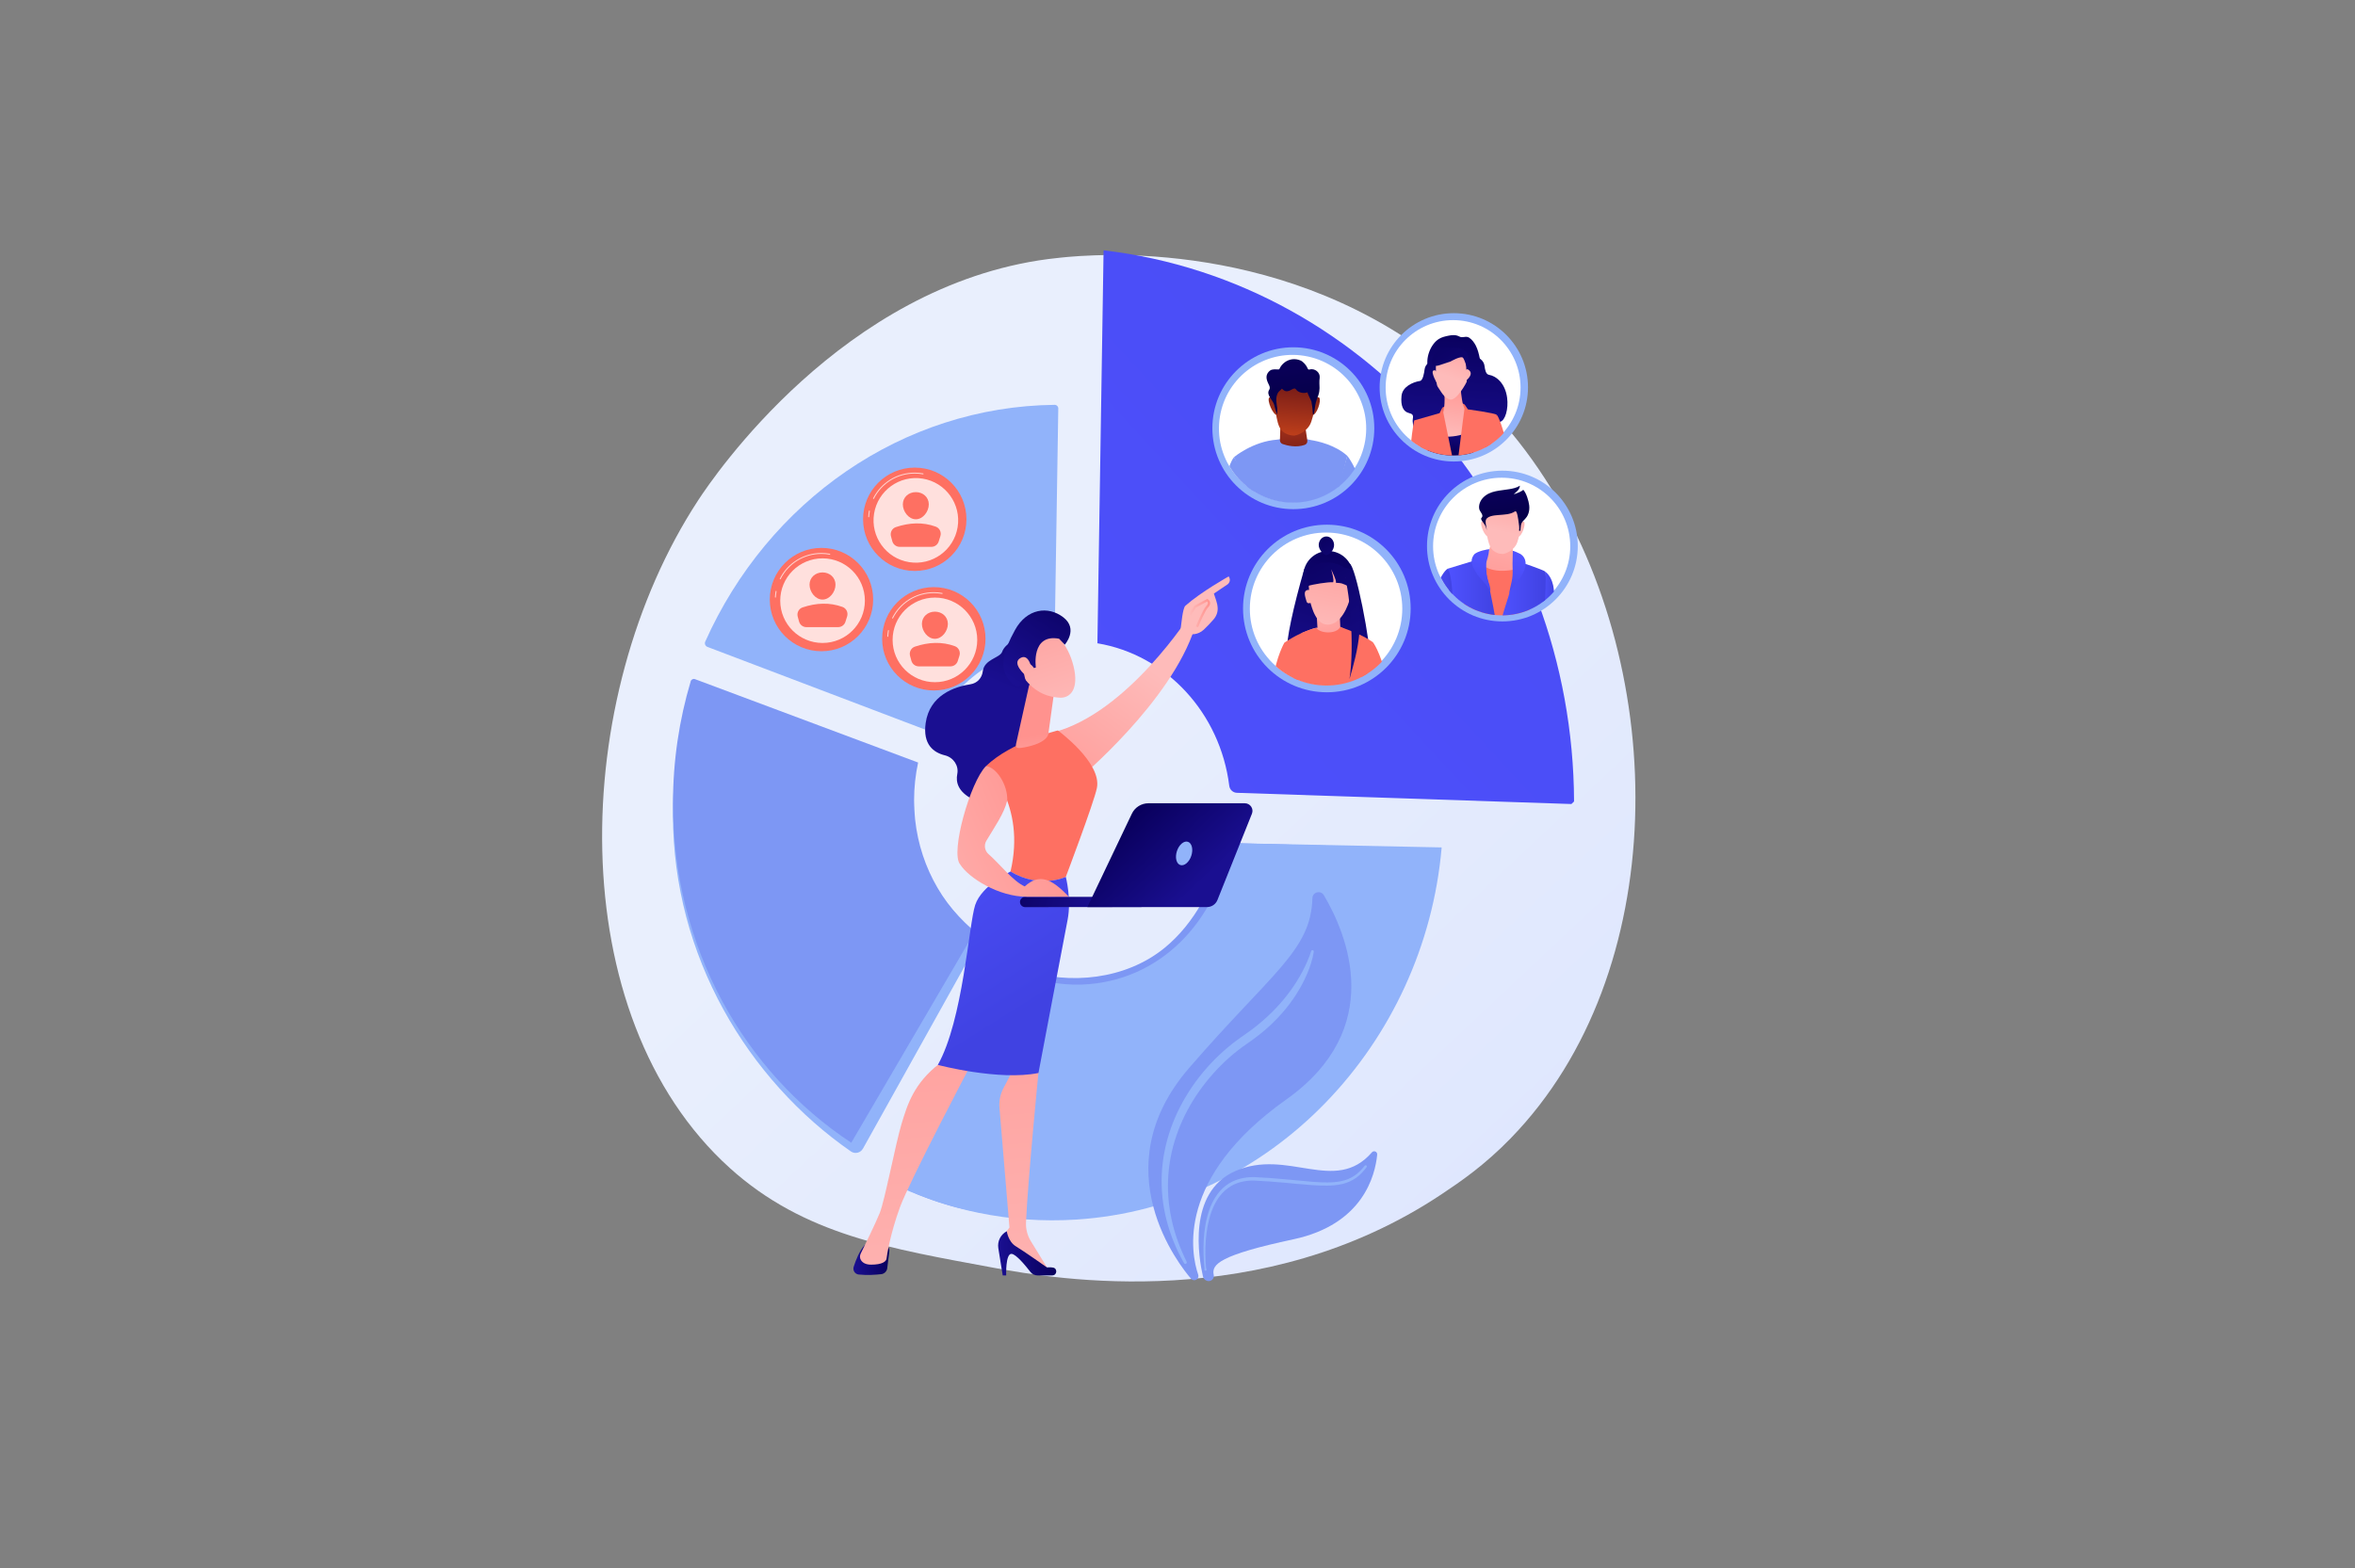 <?xml version="1.0" encoding="UTF-8"?>
<svg id="Illustration" xmlns="http://www.w3.org/2000/svg" xmlns:xlink="http://www.w3.org/1999/xlink" viewBox="0 0 626 417">
  <rect x="0" y="0" width="626" height="417" fill="#808080" stroke="none"/>
  <defs>
    <style>
      .cls-1 {
        fill: url(#linear-gradient-38);
      }

      .cls-1, .cls-2, .cls-3, .cls-4, .cls-5, .cls-6, .cls-7, .cls-8, .cls-9, .cls-10, .cls-11, .cls-12, .cls-13, .cls-14, .cls-15, .cls-16, .cls-17, .cls-18, .cls-19, .cls-20, .cls-21, .cls-22, .cls-23, .cls-24, .cls-25, .cls-26, .cls-27, .cls-28, .cls-29, .cls-30, .cls-31, .cls-32, .cls-33, .cls-34, .cls-35, .cls-36, .cls-37, .cls-38, .cls-39, .cls-40, .cls-41, .cls-42, .cls-43, .cls-44, .cls-45, .cls-46, .cls-47, .cls-48, .cls-49, .cls-50, .cls-51, .cls-52, .cls-53, .cls-54, .cls-55, .cls-56, .cls-57, .cls-58, .cls-59, .cls-60, .cls-61, .cls-62, .cls-63, .cls-64, .cls-65, .cls-66, .cls-67, .cls-68, .cls-69, .cls-70, .cls-71, .cls-72, .cls-73, .cls-74, .cls-75, .cls-76, .cls-77, .cls-78, .cls-79, .cls-80 {
        stroke-width: 0px;
      }

      .cls-2 {
        fill: url(#linear-gradient-12);
      }

      .cls-3 {
        fill: url(#linear-gradient-17);
      }

      .cls-4 {
        fill: url(#linear-gradient-19);
      }

      .cls-5 {
        fill: url(#linear-gradient-33);
      }

      .cls-6 {
        fill: url(#linear-gradient);
      }

      .cls-7 {
        fill: url(#linear-gradient-62);
      }

      .cls-8 {
        fill: url(#linear-gradient-67);
      }

      .cls-9 {
        fill: url(#linear-gradient-57);
      }

      .cls-10 {
        fill: url(#linear-gradient-21);
      }

      .cls-11 {
        fill: url(#linear-gradient-6);
      }

      .cls-12 {
        fill: #7d97f4;
      }

      .cls-81 {
        clip-path: url(#clippath-2);
      }

      .cls-13 {
        fill: url(#linear-gradient-42);
      }

      .cls-14 {
        fill: url(#linear-gradient-15);
      }

      .cls-15 {
        fill: url(#linear-gradient-11);
      }

      .cls-16 {
        fill: url(#linear-gradient-73);
      }

      .cls-17 {
        fill: url(#linear-gradient-5);
      }

      .cls-18 {
        fill: none;
      }

      .cls-19 {
        fill: url(#linear-gradient-31);
      }

      .cls-20 {
        fill: url(#linear-gradient-71);
      }

      .cls-21 {
        fill: url(#linear-gradient-58);
      }

      .cls-22 {
        fill: url(#linear-gradient-63);
      }

      .cls-23 {
        fill: url(#linear-gradient-34);
      }

      .cls-82 {
        clip-path: url(#clippath-1);
      }

      .cls-24 {
        fill: url(#linear-gradient-41);
      }

      .cls-25 {
        fill: url(#linear-gradient-40);
      }

      .cls-26 {
        fill: url(#linear-gradient-66);
      }

      .cls-27 {
        fill: url(#linear-gradient-13);
      }

      .cls-28 {
        fill: url(#linear-gradient-23);
      }

      .cls-29 {
        fill: url(#linear-gradient-25);
      }

      .cls-30 {
        fill: url(#linear-gradient-43);
      }

      .cls-31 {
        fill: url(#linear-gradient-16);
      }

      .cls-32 {
        fill: url(#linear-gradient-22);
      }

      .cls-33 {
        fill: url(#linear-gradient-54);
      }

      .cls-34 {
        fill: url(#linear-gradient-55);
      }

      .cls-35, .cls-52, .cls-68 {
        fill: #fff;
      }

      .cls-36 {
        fill: url(#linear-gradient-35);
      }

      .cls-37 {
        fill: url(#linear-gradient-50);
      }

      .cls-38 {
        fill: url(#linear-gradient-32);
      }

      .cls-39 {
        fill: url(#linear-gradient-60);
      }

      .cls-40 {
        fill: url(#linear-gradient-59);
      }

      .cls-41 {
        fill: url(#linear-gradient-20);
      }

      .cls-42 {
        fill: url(#linear-gradient-14);
      }

      .cls-43 {
        fill: url(#linear-gradient-2);
      }

      .cls-44 {
        fill: url(#linear-gradient-52);
      }

      .cls-45 {
        fill: url(#linear-gradient-45);
      }

      .cls-46 {
        fill: url(#linear-gradient-7);
      }

      .cls-47 {
        fill: url(#linear-gradient-39);
      }

      .cls-48 {
        fill: url(#linear-gradient-3);
      }

      .cls-49 {
        fill: url(#linear-gradient-69);
      }

      .cls-83 {
        clip-path: url(#clippath);
      }

      .cls-50 {
        fill: url(#linear-gradient-9);
      }

      .cls-51 {
        fill: url(#linear-gradient-27);
      }

      .cls-52 {
        opacity: .7;
      }

      .cls-53 {
        fill: url(#linear-gradient-53);
      }

      .cls-84 {
        clip-path: url(#clippath-3);
      }

      .cls-54 {
        fill: url(#linear-gradient-65);
      }

      .cls-55 {
        fill: url(#linear-gradient-36);
      }

      .cls-56 {
        fill: url(#linear-gradient-48);
      }

      .cls-57 {
        fill: url(#linear-gradient-49);
      }

      .cls-58 {
        fill: url(#linear-gradient-8);
      }

      .cls-59 {
        fill: url(#linear-gradient-47);
      }

      .cls-60 {
        fill: url(#linear-gradient-24);
      }

      .cls-61 {
        fill: url(#linear-gradient-26);
      }

      .cls-62 {
        fill: url(#linear-gradient-61);
      }

      .cls-63 {
        fill: url(#linear-gradient-18);
      }

      .cls-64 {
        fill: url(#linear-gradient-51);
      }

      .cls-65 {
        fill: url(#linear-gradient-30);
      }

      .cls-66 {
        fill: url(#linear-gradient-44);
      }

      .cls-67 {
        fill: url(#linear-gradient-68);
      }

      .cls-68 {
        opacity: .78;
      }

      .cls-69 {
        fill: url(#linear-gradient-72);
      }

      .cls-70 {
        fill: url(#linear-gradient-29);
      }

      .cls-71 {
        fill: url(#linear-gradient-46);
      }

      .cls-72 {
        fill: url(#linear-gradient-64);
      }

      .cls-73 {
        fill: #91b3fa;
      }

      .cls-74 {
        fill: url(#linear-gradient-28);
      }

      .cls-75 {
        fill: url(#linear-gradient-56);
      }

      .cls-76 {
        fill: url(#linear-gradient-10);
      }

      .cls-77 {
        fill: url(#linear-gradient-70);
      }

      .cls-78 {
        fill: url(#linear-gradient-74);
      }

      .cls-79 {
        fill: url(#linear-gradient-4);
      }

      .cls-80 {
        fill: url(#linear-gradient-37);
      }
    </style>
    <linearGradient id="linear-gradient" x1="459.86" y1="385.25" x2="266.18" y2="179.08" gradientUnits="userSpaceOnUse">
      <stop offset="0" stop-color="#dae3fe"/>
      <stop offset="1" stop-color="#e9effd"/>
    </linearGradient>
    <linearGradient id="linear-gradient-2" x1="211.18" y1="273.55" x2="797.06" y2="-267.86" gradientUnits="userSpaceOnUse">
      <stop offset="0" stop-color="#4f52ff"/>
      <stop offset="1" stop-color="#4042e2"/>
    </linearGradient>
    <clipPath id="clippath">
      <circle class="cls-18" cx="343.69" cy="114.08" r="19.57"/>
    </clipPath>
    <linearGradient id="linear-gradient-3" x1="343.24" y1="107.3" x2="344.44" y2="125.89" gradientUnits="userSpaceOnUse">
      <stop offset="0" stop-color="#c4421b"/>
      <stop offset="1" stop-color="#5c0e16"/>
    </linearGradient>
    <linearGradient id="linear-gradient-4" x1="343.33" y1="117.01" x2="344.88" y2="97.45" xlink:href="#linear-gradient-3"/>
    <linearGradient id="linear-gradient-5" x1="348.8" y1="117.44" x2="350.35" y2="97.88" xlink:href="#linear-gradient-3"/>
    <linearGradient id="linear-gradient-6" x1="337.73" y1="116.57" x2="339.28" y2="97" xlink:href="#linear-gradient-3"/>
    <linearGradient id="linear-gradient-7" x1="343.45" y1="98.22" x2="345.96" y2="117.65" gradientUnits="userSpaceOnUse">
      <stop offset="0" stop-color="#090056"/>
      <stop offset="1" stop-color="#020039"/>
    </linearGradient>
    <clipPath id="clippath-1">
      <circle class="cls-18" cx="386.36" cy="103.19" r="17.93"/>
    </clipPath>
    <linearGradient id="linear-gradient-8" x1="386.94" y1="87.71" x2="384.98" y2="119.37" gradientUnits="userSpaceOnUse">
      <stop offset="0" stop-color="#09005d"/>
      <stop offset="1" stop-color="#1a0f91"/>
    </linearGradient>
    <linearGradient id="linear-gradient-9" x1="380.08" y1="87.29" x2="378.12" y2="118.95" xlink:href="#linear-gradient-8"/>
    <linearGradient id="linear-gradient-10" x1="394.83" y1="88.2" x2="392.87" y2="119.86" xlink:href="#linear-gradient-8"/>
    <linearGradient id="linear-gradient-11" x1="381.21" y1="74.29" x2="383.2" y2="87.3" gradientUnits="userSpaceOnUse">
      <stop offset="0" stop-color="#ff928e"/>
      <stop offset="1" stop-color="#fe7062"/>
    </linearGradient>
    <linearGradient id="linear-gradient-12" x1="381.85" y1="99.15" x2="387.01" y2="82.69" gradientUnits="userSpaceOnUse">
      <stop offset="0" stop-color="#febbba"/>
      <stop offset="1" stop-color="#ff928e"/>
    </linearGradient>
    <linearGradient id="linear-gradient-13" x1="389.47" y1="101.53" x2="394.62" y2="85.07" xlink:href="#linear-gradient-12"/>
    <linearGradient id="linear-gradient-14" x1="390.43" y1="72.89" x2="392.41" y2="85.9" xlink:href="#linear-gradient-11"/>
    <linearGradient id="linear-gradient-15" x1="370.78" y1="75.88" x2="372.76" y2="88.9" xlink:href="#linear-gradient-11"/>
    <linearGradient id="linear-gradient-16" x1="386.01" y1="116.22" x2="388.39" y2="100.31" xlink:href="#linear-gradient-12"/>
    <linearGradient id="linear-gradient-17" x1="384.86" y1="119.66" x2="386.01" y2="111.99" xlink:href="#linear-gradient-8"/>
    <linearGradient id="linear-gradient-18" x1="374.69" y1="75.29" x2="376.67" y2="88.3" xlink:href="#linear-gradient-11"/>
    <linearGradient id="linear-gradient-19" x1="386.26" y1="73.52" x2="388.25" y2="86.53" xlink:href="#linear-gradient-11"/>
    <linearGradient id="linear-gradient-20" x1="385.34" y1="100.24" x2="390.5" y2="83.78" xlink:href="#linear-gradient-12"/>
    <linearGradient id="linear-gradient-21" x1="380.07" y1="86.92" x2="400.94" y2="120.18" xlink:href="#linear-gradient-8"/>
    <clipPath id="clippath-2">
      <circle class="cls-18" cx="352.61" cy="162.02" r="20.26"/>
    </clipPath>
    <linearGradient id="linear-gradient-22" x1="355.1" y1="145.3" x2="346.34" y2="178.71" xlink:href="#linear-gradient-8"/>
    <linearGradient id="linear-gradient-23" x1="353.06" y1="144.76" x2="344.3" y2="178.18" xlink:href="#linear-gradient-8"/>
    <linearGradient id="linear-gradient-24" x1="364.59" y1="147.78" x2="355.83" y2="181.2" xlink:href="#linear-gradient-8"/>
    <linearGradient id="linear-gradient-25" x1="-12309.75" y1="1672.02" x2="-12312.85" y2="1694.3" gradientTransform="translate(-12007.28 1443.71) rotate(166.31) scale(1 -1)" xlink:href="#linear-gradient-12"/>
    <linearGradient id="linear-gradient-26" x1="351.13" y1="168.1" x2="356.85" y2="136.29" xlink:href="#linear-gradient-12"/>
    <linearGradient id="linear-gradient-27" x1="-11633.9" y1="153.86" x2="-11637" y2="176.13" gradientTransform="translate(-11282.96) rotate(-180) scale(1 -1)" xlink:href="#linear-gradient-12"/>
    <linearGradient id="linear-gradient-28" x1="5.7" y1="-388.6" x2="34.38" y2="-347.86" gradientTransform="translate(304.33 527.68) rotate(5.22)" xlink:href="#linear-gradient-8"/>
    <linearGradient id="linear-gradient-29" x1="350.45" y1="141.19" x2="360.8" y2="159.19" xlink:href="#linear-gradient-8"/>
    <linearGradient id="linear-gradient-30" x1="353.17" y1="131.34" x2="353.17" y2="152.73" xlink:href="#linear-gradient-11"/>
    <linearGradient id="linear-gradient-31" x1="365.19" y1="131.34" x2="365.19" y2="152.73" xlink:href="#linear-gradient-11"/>
    <linearGradient id="linear-gradient-32" x1="342.19" y1="131.34" x2="342.19" y2="152.73" xlink:href="#linear-gradient-11"/>
    <linearGradient id="linear-gradient-33" x1="343.06" y1="143.29" x2="371.74" y2="184.03" xlink:href="#linear-gradient-8"/>
    <clipPath id="clippath-3">
      <circle class="cls-18" cx="399.27" cy="145.39" r="18.23"/>
    </clipPath>
    <linearGradient id="linear-gradient-34" x1="409.79" y1="158.76" x2="413.24" y2="158.76" xlink:href="#linear-gradient-2"/>
    <linearGradient id="linear-gradient-35" x1="456.14" y1="44.01" x2="437.29" y2="81.22" xlink:href="#linear-gradient-11"/>
    <linearGradient id="linear-gradient-36" x1="384.78" y1="156.92" x2="397.61" y2="156.92" xlink:href="#linear-gradient-2"/>
    <linearGradient id="linear-gradient-37" x1="379.6" y1="158.36" x2="386.23" y2="158.36" xlink:href="#linear-gradient-2"/>
    <linearGradient id="linear-gradient-38" x1="398.86" y1="157.45" x2="410.88" y2="157.45" xlink:href="#linear-gradient-2"/>
    <linearGradient id="linear-gradient-39" x1="402.86" y1="131.61" x2="396.33" y2="161.75" xlink:href="#linear-gradient-12"/>
    <linearGradient id="linear-gradient-40" x1="398.94" y1="141.34" x2="403.13" y2="121.33" xlink:href="#linear-gradient-12"/>
    <linearGradient id="linear-gradient-41" x1="403.79" y1="142.35" x2="407.98" y2="122.34" xlink:href="#linear-gradient-12"/>
    <linearGradient id="linear-gradient-42" x1="394.75" y1="140.46" x2="398.94" y2="120.45" xlink:href="#linear-gradient-12"/>
    <linearGradient id="linear-gradient-43" x1="399.45" y1="131.81" x2="401.4" y2="146.91" xlink:href="#linear-gradient-7"/>
    <linearGradient id="linear-gradient-44" x1="394" y1="148.04" x2="392.89" y2="165.66" xlink:href="#linear-gradient-2"/>
    <linearGradient id="linear-gradient-45" x1="403.63" y1="148.91" x2="402.56" y2="165.97" xlink:href="#linear-gradient-2"/>
    <linearGradient id="linear-gradient-46" x1="313.46" y1="-28.28" x2="294.61" y2="8.93" xlink:href="#linear-gradient-11"/>
    <linearGradient id="linear-gradient-47" x1="313.46" y1="-28.28" x2="294.61" y2="8.93" xlink:href="#linear-gradient-11"/>
    <linearGradient id="linear-gradient-48" x1="312.12" y1="-28.96" x2="293.27" y2="8.25" xlink:href="#linear-gradient-11"/>
    <linearGradient id="linear-gradient-49" x1="315.37" y1="-27.32" x2="296.51" y2="9.9" xlink:href="#linear-gradient-11"/>
    <linearGradient id="linear-gradient-50" x1="324.59" y1="-22.65" x2="305.73" y2="14.57" xlink:href="#linear-gradient-11"/>
    <linearGradient id="linear-gradient-51" x1="324.59" y1="-22.65" x2="305.73" y2="14.57" gradientTransform="translate(340.49 -124.07) rotate(80.78)" xlink:href="#linear-gradient-11"/>
    <linearGradient id="linear-gradient-52" x1="323.25" y1="-23.33" x2="304.39" y2="13.89" xlink:href="#linear-gradient-11"/>
    <linearGradient id="linear-gradient-53" x1="326.49" y1="-21.68" x2="307.64" y2="15.53" xlink:href="#linear-gradient-11"/>
    <linearGradient id="linear-gradient-54" x1="341.43" y1="-14.1" x2="322.58" y2="23.11" xlink:href="#linear-gradient-11"/>
    <linearGradient id="linear-gradient-55" x1="341.44" y1="-14.11" x2="322.58" y2="23.1" xlink:href="#linear-gradient-11"/>
    <linearGradient id="linear-gradient-56" x1="340.1" y1="-14.79" x2="321.24" y2="22.43" xlink:href="#linear-gradient-11"/>
    <linearGradient id="linear-gradient-57" x1="343.34" y1="-13.14" x2="324.49" y2="24.07" xlink:href="#linear-gradient-11"/>
    <linearGradient id="linear-gradient-58" x1="-12089.37" y1="154.11" x2="-12078.1" y2="182.36" gradientTransform="translate(-11811.79) rotate(-180) scale(1 -1)" xlink:href="#linear-gradient-8"/>
    <linearGradient id="linear-gradient-59" x1="-12081.65" y1="-1127.27" x2="-12060.85" y2="-1079.93" gradientTransform="translate(-11744.37 -1266.73) rotate(-167.84) scale(1 -1)" xlink:href="#linear-gradient-12"/>
    <linearGradient id="linear-gradient-60" x1="-12048.19" y1="335" x2="-12038.64" y2="335" gradientTransform="translate(-11811.79) rotate(-180) scale(1 -1)" xlink:href="#linear-gradient-8"/>
    <linearGradient id="linear-gradient-61" x1="-12088.55" y1="372.66" x2="-12074.81" y2="212.02" gradientTransform="translate(-11811.79) rotate(-180) scale(1 -1)" xlink:href="#linear-gradient-12"/>
    <linearGradient id="linear-gradient-62" x1="-12092.57" y1="333.25" x2="-12077.11" y2="333.25" gradientTransform="translate(-11811.79) rotate(-180) scale(1 -1)" xlink:href="#linear-gradient-8"/>
    <linearGradient id="linear-gradient-63" x1="-12060.9" y1="375.05" x2="-12047.15" y2="214.37" gradientTransform="translate(-11811.79) rotate(-180) scale(1 -1)" xlink:href="#linear-gradient-12"/>
    <linearGradient id="linear-gradient-64" x1="-11520.52" y1="-908.66" x2="-11539.37" y2="-871.44" gradientTransform="translate(-11811.79) rotate(-180) scale(1 -1)" xlink:href="#linear-gradient-11"/>
    <linearGradient id="linear-gradient-65" x1="-12050.35" y1="213.79" x2="-12084.72" y2="268.78" gradientTransform="translate(-11811.79) rotate(-180) scale(1 -1)" xlink:href="#linear-gradient-2"/>
    <linearGradient id="linear-gradient-66" x1="-12090.06" y1="214.32" x2="-12087.48" y2="195.43" gradientTransform="translate(-11811.79) rotate(-180) scale(1 -1)" xlink:href="#linear-gradient-12"/>
    <linearGradient id="linear-gradient-67" x1="-12076.51" y1="-1013.31" x2="-12053.98" y2="-1053.4" gradientTransform="translate(-11759.87 -1160.94) rotate(-168.8) scale(1 -1)" xlink:href="#linear-gradient-12"/>
    <linearGradient id="linear-gradient-68" x1="-12071.67" y1="-1048.22" x2="-12060.4" y2="-1019.97" gradientTransform="translate(-11759.87 -1160.94) rotate(-168.8) scale(1 -1)" xlink:href="#linear-gradient-8"/>
    <linearGradient id="linear-gradient-69" x1="-12071.72" y1="-1010.61" x2="-12049.19" y2="-1050.71" gradientTransform="translate(-11759.87 -1160.94) rotate(-168.8) scale(1 -1)" xlink:href="#linear-gradient-12"/>
    <linearGradient id="linear-gradient-70" x1="-12085.77" y1="-1125.47" x2="-12064.96" y2="-1078.12" gradientTransform="translate(-11744.37 -1266.73) rotate(-167.84) scale(1 -1)" xlink:href="#linear-gradient-12"/>
    <linearGradient id="linear-gradient-71" x1="316.07" y1="162.99" x2="321.67" y2="162.99" xlink:href="#linear-gradient-12"/>
    <linearGradient id="linear-gradient-72" x1="-13370.08" y1="-107.85" x2="-13394.84" y2="-101.06" gradientTransform="translate(-13092.13 -319.72) rotate(-177.17) scale(1 -1)" xlink:href="#linear-gradient-8"/>
    <linearGradient id="linear-gradient-73" x1="-13369.9" y1="217.24" x2="-13387.37" y2="235.7" gradientTransform="translate(-13069.09) rotate(-180) scale(1 -1)" xlink:href="#linear-gradient-8"/>
    <linearGradient id="linear-gradient-74" x1="230.83" y1="238.75" x2="284.83" y2="216.16" xlink:href="#linear-gradient-12"/>
  </defs>
  <path class="cls-6" d="M401.7,302.53c-7.15,7.37-13.55,11.7-18.45,14.97-47.77,31.9-102.38,22.7-119.26,19.56-27.24-5.07-50.23-8.65-69.99-26.49-44.89-40.56-42.71-125.16-8.41-177.56,4.07-6.21,38.32-56.98,93.04-64.13,1.34-.17,2.34-.27,3.21-.37,8.47-.9,60.93-5.63,103.7,30.21,6.12,5.13,15.98,14.38,25.11,28.5,33.41,51.6,33.52,131.52-8.97,175.32Z"/>
  <g>
    <path class="cls-73" d="M246.97,194.38c6.65-12.91,19.01-22.01,33.36-23.63l.98-62.15c0-.53-.42-.97-.95-.96-40.49.44-76.23,25.64-92.9,62.97-.24.54.03,1.18.58,1.39l58.93,22.39Z"/>
    <path class="cls-12" d="M326.99,224.16c-.83-.02-1.58.51-1.82,1.3-.7,2.22-1.97,6.49-2.17,7.03-1.01,2.62-2.2,5.18-3.59,7.63-2.58,4.53-5.87,8.69-9.93,11.98-10.3,8.34-25.11,9.89-37.46,5.76-.35-.12-.7-.24-1.05-.37-.64-.24-1.37.03-1.7.63l-31.14,56.79c15.12,7.58,29.35,9.57,47.21,8.42,51.87-3.32,92.6-45.44,97.12-97.67l-55.47-1.5Z"/>
    <path class="cls-73" d="M326.99,224.16c-3.38,20.73-18.69,36.92-39.51,37.63-5.86.2-12.84-1.16-17.98-3.24-.54-.22-1.15,0-1.44.5l-32.01,55.07c15.12,7.58,32.2,11.29,50.05,10.15,51.87-3.32,92.6-46.72,97.12-98.95l-56.24-1.15Z"/>
    <path class="cls-73" d="M229.38,305.42l30.99-55.59c.22-.39.13-.88-.22-1.18-9.54-8.04-17.17-18.81-17.17-32.78,0-3.45-1.53-8.46-.83-11.69l-58.29-20.84c-3.24,10.52-4.98,21.73-4.98,33.33,0,37.52,19.94,70.52,47.31,89.49,1.07.74,2.55.4,3.18-.74Z"/>
    <path class="cls-12" d="M226.28,303.84l32.12-54.9c.41-.7.27-1.59-.34-2.12-9.21-8.1-15.08-20.28-15.08-34.03,0-3.45.37-6.8,1.07-10.04l-59.31-22.17c-.47-.18-1,.08-1.14.57-3.06,10.26-4.71,21.16-4.71,32.44,0,38.43,18.99,71.53,47.39,90.25Z"/>
    <path class="cls-43" d="M291.7,171.04c18.38,3.08,32.64,18.56,35.06,37.9.13,1.03.98,1.83,2.03,1.86l88.92,2.98c.28-.27.42-.41.7-.68-.27-74.39-53.61-138.12-125.06-146.55l-1.64,104.49Z"/>
  </g>
  <g>
    <circle class="cls-73" cx="343.79" cy="113.86" r="21.52"/>
    <circle class="cls-35" cx="343.58" cy="113.92" r="19.57" transform="translate(176.09 434.82) rotate(-80.78)"/>
    <g class="cls-83">
      <g>
        <path class="cls-12" d="M332.91,133.14c.31-1.43.55-2.37.55-2.37l-5.44-9.21s-1.76,1.78-2.82,9.55c-.15,1.08.69,2.03,1.78,2.03h5.93Z"/>
        <path class="cls-12" d="M362.34,131.08c-1.51-6.73-4.2-9.87-4.2-9.87l-3.4,11.28s.1.22.26.65h5.69c1.08,0,1.89-1.01,1.65-2.06Z"/>
        <path class="cls-12" d="M332.87,133.14c5.59,2.06,13.19,1.77,22.06,0,.21-.86.49-1.78.87-2.85l2.34-9.09c-3.28-2.94-7.89-3.91-9.66-4.19-4.12-1.02-8.94-.12-8.94-.12-6.53.46-11.51,4.65-11.51,4.65l4.05,9.21c.32.77.59,1.57.8,2.38Z"/>
        <path class="cls-48" d="M340.37,112.46l-.14,4.59c-.01.45.27.86.7,1.01,1.17.41,3.6,1.04,5.91.22.46-.17.74-.64.67-1.13l-.69-4.69h-6.44Z"/>
        <g>
          <path class="cls-79" d="M338.67,104.76s.27,6.2,1.35,8.63c1.08,2.43,3.77,2.43,4.04,2.43s2.7-.54,4.04-2.7c1.35-2.16,1.89-9.17,1.89-9.17,0,0-2.43-2.7-5.66-2.97-3.24-.27-5.66,2.43-5.66,3.77Z"/>
          <path class="cls-17" d="M348.82,106.99s1.24-1.86,1.86-1.24-.62,4.64-1.86,4.64,0-3.4,0-3.4Z"/>
          <path class="cls-11" d="M339.54,107.3s-1.55-2.17-2.17-1.55.93,4.64,2.17,4.64v-3.09Z"/>
          <path class="cls-46" d="M350.76,103.24c0-.42-.02-.85-.04-1.35-.02-.49.02-.99.08-1.48.15-1.42-1.33-2.54-2.67-2.18-.1.03-.21.06-.31.02-.12-.05-.18-.19-.23-.31-.31-.77-1.13-1.77-1.91-2.1-.67-.28-1.41-.4-2.13-.32-1.46.17-2.79,1.14-3.4,2.47-.03.08-.07.16-.14.2-.06.04-.14.04-.22.04-.73,0-1.57-.15-2.19.3-.52.38-.9.97-.94,1.63-.04.72.27,1.4.58,2.04.19.39.39.83.24,1.24-.05.12-.13.23-.19.35-.66,1.32,1.08,2.62,1.4,3.8.24.9.49,1.8.73,2.69.11-.57.14-1.16.09-1.74-.07-.8-.28-1.59-.25-2.39.02-.58.15-1.15.42-1.66.26-.49.72-.71,1.07-1.15.32.3.67.62,1.11.68.27.04.55-.03.82-.11.4-.13.97-.58,1.36-.61.39-.03.52.38.78.59.71.6,1.93.76,2.78.41-.2.08.96,2.24,1,2.44.22,1.15.35,2.31.4,3.48.09.07.2-.07.23-.18.21-.78.28-1.59.41-2.38.15-.9.52-1.74.81-2.6.23-.67.3-1.24.31-1.83Z"/>
        </g>
      </g>
    </g>
  </g>
  <g>
    <circle class="cls-73" cx="386.45" cy="102.99" r="19.72"/>
    <circle class="cls-35" cx="386.26" cy="103.05" r="17.93"/>
    <g class="cls-82">
      <g>
        <path class="cls-58" d="M382.41,99.15c-1.14,0-2.31.14-2.76-1.22-.84-2.58.57-6.43,2.87-7.83.77-.47,1.67-.67,2.55-.85,1.04-.21,1.94-.26,2.88.24.87.47,1.71-.28,2.6.31.76.51,1.35,1.31,1.76,2.12.53,1.06.81,2.22,1.04,3.38.05.26.1.53.04.8-.05.22-.17.41-.29.6-.93,1.44-2.17,2.45-3.96,2.45h-6.74Z"/>
        <path class="cls-50" d="M382.19,94.62s.21.43-1.13,1.1c-.75.37-2.2.93-2.39,2.55-.1.84-.42,2.9-1.22,3.02-1.98.32-4.65,1.55-4.9,3.95-.29,2.76.51,4.2,1.91,4.56,1.03.26,1.29.54,1.08,1.63-.2,1.04.59,4.79,2.32,5.75,3.87,2.14,7.25-7.61,7.25-7.61l.79-12.59-3.72-2.37Z"/>
        <path class="cls-76" d="M391.05,93.52s-.21.46,1.15,1.17c.76.4,2.24.98,2.43,2.7.1.88.34,2.13,1.14,2.26,2.01.34,4.35,2.3,4.85,6.11.38,2.91-.45,6.03-1.88,6.41-1.05.28-.97-.28-.76.88.2,1.11-.27.68-2.03,1.69-3.94,2.27-7.88-5.37-7.88-5.37l-.81-13.34,3.78-2.51Z"/>
        <path class="cls-15" d="M385.78,107.5s2.99-.77,3.63.18c.32,1.59.48,3.16.48,3.16l-3.45.65-2.28-.53-.54-.32-.23-2.25s1.17-.68,2.39-.9Z"/>
        <path class="cls-2" d="M382.19,99.5s-.48-1.44-1.2-.96c-.72.48,1.08,3.55,1.08,3.55l.12-2.59Z"/>
        <path class="cls-27" d="M389.41,99.5s0-2.17,1.2-.96c1.2,1.2-1.2,2.89-1.2,2.89v-1.93Z"/>
        <path class="cls-42" d="M400.74,119.17c-1.01-4.86-2.45-8.66-2.91-8.88l-2.73,6.76s-.55,2.01-.51,4.52h4.2c1.26,0,2.2-1.16,1.95-2.39Z"/>
        <path class="cls-14" d="M379.71,121.56c.13-2.17.07-3.54.07-3.54l-3.85-6.25s-.48,1.92-.96,6.97c-.02.23-.04.47-.06.72-.1,1.13.8,2.11,1.94,2.11h2.87Z"/>
        <path class="cls-31" d="M385.04,121.57h4.19l1.14-11.95s-.96-.25-1.44-1.93c-.48-1.68-.72-5.06-.72-5.06l-4.33.96s.48,4.59-.48,6.75l1.65,11.23Z"/>
        <path class="cls-3" d="M391.5,121.57l.6-7.54c-4.39,2.63-8.91,2.5-13.49,1.11l1.3,6.44h11.59Z"/>
        <path class="cls-63" d="M386.07,121.56c-1.3-6.28-2.68-13.15-2.68-13.15l-.72,1.44-6.74,1.93c.33,1.54,1.34,5.78,2.35,9.78h7.79Z"/>
        <path class="cls-4" d="M395.7,121.56c.36-1.92.68-3.42.68-3.42l1.46-7.85c-.46-.46-7.65-1.45-7.65-1.45l-.77-1.15s-.96,6.98-1.78,13.87h8.07Z"/>
        <path class="cls-41" d="M381.71,96.13s-.24,5.78.48,6.74c.72.96,1.68,3.13,3.37,3.37,1.68.24,4.33-4.57,4.33-4.81s-.24-6.5-.24-6.5c0,0-5.05-4.09-7.94,1.2Z"/>
        <path class="cls-10" d="M380.74,95.16s-.96,2.89,1.93,1.93l2.89-.96s2.89-1.68,3.37-.96c.48.72.96,2.5.96,2.5,0,0,.96-2.5,0-3.94-.96-1.44-6.98-2.65-9.15,1.44Z"/>
      </g>
    </g>
  </g>
  <g>
    <circle class="cls-73" cx="352.7" cy="161.79" r="22.28"/>
    <circle class="cls-35" cx="352.49" cy="161.86" r="20.26"/>
    <g class="cls-81">
      <g>
        <circle class="cls-32" cx="353.05" cy="153.12" r="6.61"/>
        <path class="cls-28" d="M346.7,151.28c-2.91,10.05-4.88,19.19-4.56,21.76l8.48-.89.98-18.59-4.9-2.27Z"/>
        <path class="cls-60" d="M356.08,150.24l-1.16,22.73,9.59,5.11c-.2-7.77-4.17-27.73-5.79-28.26l-2.63.43Z"/>
        <polygon class="cls-29" points="356.09 162.55 356.36 168.74 350.36 169.64 349.98 163.14 356.09 162.55"/>
        <path class="cls-61" d="M358.93,158.82s-1.44,6.43-5.33,7.2c-3.89.77-5.05-5.28-5.25-5.72,0,0-.87.41-1.07-.46-.2-.87-1.22-3.04.71-3,0,0-.38-2.16.29-3.22.67-1.06,2.02-3.61,4.8-2.9,2.78.71,7.23,3.05,5.84,8.1Z"/>
        <path class="cls-51" d="M356.27,166.67l3.81,2.02-4.99,5.47-9.22-5.8c1.4-.52,2.79-1.23,4.05-1.44l6.35-.25Z"/>
        <path class="cls-74" d="M348.21,151.1c-1.3,1.82-.28,3.43-.63,4.74,1.26-.46,5.52-1.14,6.8-1.02.26-.87-.26-2.32-.52-3.46.42,1.08,1.37,2.74,1.26,3.6,1.72.08,1.37.1,3.3.88l-1.51-5.25c-3.35-1.57-6.25-1.37-8.71.51Z"/>
        <path class="cls-70" d="M354.62,144.93c0,1.26-1.19,2.68-2.04,2.68-.71,0-2.04-1.42-2.04-2.68s.91-2.29,2.04-2.29,2.04,1.02,2.04,2.29Z"/>
        <path class="cls-65" d="M362.81,182.39l2.1-11.66c-2.85-1.94-5.5-2.86-8.64-4.05-.97,2.02-5.42,1.82-6.35.25-2.96.75-5.77,2.14-8.5,3.94l2.87,11.52h18.52Z"/>
        <path class="cls-19" d="M368.56,180.32c-1.7-7.26-3.65-9.6-3.65-9.6l-3.14,9.54s.38.76.87,2.12h4.28c1.08,0,1.88-1.01,1.64-2.06Z"/>
        <path class="cls-38" d="M344.5,182.39c.35-1.25.81-2.55,1.41-3.9l-4.49-7.63s-2.21,3.85-2.95,9.64c-.13,1,.66,1.89,1.67,1.89h4.36Z"/>
        <path class="cls-5" d="M356.73,150.71c2.22,5.62,3.33,21.48,1.98,29.87,2.13-7.32,4.77-16.61.73-29.1l-2.7-.77Z"/>
      </g>
    </g>
  </g>
  <g>
    <circle class="cls-73" cx="399.36" cy="145.19" r="20.04"/>
    <circle class="cls-35" cx="399.17" cy="145.25" r="18.23"/>
    <g class="cls-84">
      <g>
        <path class="cls-23" d="M411.41,165.49c1.02,0,1.84-.83,1.83-1.84-.02-2.91-.08-5.47-.21-6.88-.35-3.6-2.26-4.75-2.26-4.75l-.97,13.47h1.62Z"/>
        <path class="cls-36" d="M406.7,165.49c-.14-7.55-.28-13.79-.28-13.79-3.42-2.1-16.03-1.84-16.03-1.84,0,0-.88,7.28-1.88,15.63h18.19Z"/>
        <path class="cls-55" d="M385.87,165.49h11.74c-.38-3.65-3.41-17.14-3.41-17.14l-9.42,2.88s.74,8.41.74,11.04c0,.6.17,1.77.34,3.22Z"/>
        <path class="cls-80" d="M386.22,165.49c.04-4.45-.04-12.65-1.44-14.25,0,0-1.81.93-3.65,6.98-.53,1.74-1.01,3.4-1.46,4.98-.33,1.15.54,2.29,1.73,2.29h4.82Z"/>
        <path class="cls-1" d="M410.41,165.49c.34-6.4.63-13.21.35-13.49-.53-.53-6.84-2.59-6.84-2.59,0,0-4.11,12.58-5.07,16.08h11.56Z"/>
        <path class="cls-47" d="M394.6,150.58l1.58-5.52h5.78l.79,6.31s-4.99,1.31-8.15-.79Z"/>
        <g>
          <path class="cls-25" d="M394.6,137.89s.54,5.28,1.46,7.34c.92,2.06,3.21,2.06,3.44,2.06s2.29-.46,3.44-2.29c1.15-1.83,1.6-7.79,1.6-7.79,0,0-2.06-2.29-4.81-2.52-2.75-.23-5.13,2.05-5.13,3.2Z"/>
          <path class="cls-24" d="M403.53,139.8s1.05-1.58,1.58-1.05-.53,3.94-1.58,3.94,0-2.89,0-2.89Z"/>
          <path class="cls-13" d="M395.65,140.06s-1.31-1.84-1.84-1.31c-.53.53.79,3.94,1.84,3.94v-2.63Z"/>
          <path class="cls-30" d="M406.23,136.67c.28-.72.35-1.53.26-2.3-.14-1.17-.76-3.33-1.63-4.2.25.25-2.11,1.24-2.47,1.21.71-.58,1.59-1.24,1.62-2.24-.82.55-1.82.75-2.79.92-2.43.43-5.04.34-6.91,2.18-.78.77-1.31,1.95-1.11,3.06.15.81,1.35,1.66.61,2.4-.52.53,1.06,1.48,1.32,2.97.02.11.04.22.07.32-.02-.76-.32-1.58-.3-2.32.04-1.52,2.33-1.63,3.45-1.73,1.49-.13,3.12-.12,4.41-.99.53-.35.86,2.51.88,2.65.13.82.28,1.69.15,2.52h.36c.1-.97,0-1.89.72-2.6.34-.34.69-.68.96-1.08.16-.24.29-.49.39-.76Z"/>
        </g>
        <path class="cls-66" d="M395.89,146.04c-.2,1.21-.26,1.79-.65,2.96-.35,1.05-.09,2.51-.07,3.62.03,1.54,1.23,3.23.96,4.74-.67-1.88-2.72-3.35-3.77-5.11-1.02-1.72-1.75-3.11-.58-4.73.73-1.01,4.12-1.57,4.1-1.48Z"/>
        <path class="cls-45" d="M402.08,151.09c.14,3.21-.48,3.86-.99,7.1.69-2.19,2.23-3.34,3.44-5.29,1.2-1.93,1.59-4.33-.38-5.61-.13-.09-2.03-.97-2.02-.8.02.47-.12,3.21-.05,4.6Z"/>
      </g>
    </g>
  </g>
  <g>
    <circle class="cls-71" cx="218.36" cy="159.42" r="13.74"/>
    <circle class="cls-59" cx="218.36" cy="159.42" r="13.29"/>
    <path class="cls-52" d="M206.11,158.9s0,0,0,0c-.07,0-.12-.06-.12-.13.03-.52.09-1.05.18-1.56.01-.07.08-.11.15-.1.07.01.11.08.1.15-.09.5-.15,1.01-.18,1.52,0,.07-.06.12-.13.12Z"/>
    <path class="cls-52" d="M207.4,154.03s-.04,0-.06-.01c-.06-.03-.09-.11-.06-.17,2.12-4.2,6.36-6.82,11.07-6.82.75,0,1.5.07,2.24.2.07.01.11.08.1.15-.01.07-.08.11-.15.1-.72-.13-1.45-.2-2.19-.2-4.61,0-8.77,2.56-10.84,6.68-.02.04-.07.07-.11.07Z"/>
    <circle class="cls-68" cx="218.65" cy="159.71" r="11.25"/>
    <path class="cls-56" d="M222.09,155.46c0,1.9-1.54,3.96-3.45,3.96s-3.45-2.06-3.45-3.96,1.54-3.26,3.45-3.26,3.45,1.35,3.45,3.26Z"/>
    <path class="cls-57" d="M214.37,166.75h8.42c.89,0,1.67-.57,1.94-1.42l.45-1.42c.33-1.04-.21-2.16-1.23-2.53-3.43-1.25-6.97-1.09-10.6.12-1.02.34-1.58,1.43-1.3,2.46l.35,1.29c.24.89,1.05,1.5,1.97,1.5Z"/>
  </g>
  <g>
    <circle class="cls-37" cx="243.16" cy="138.07" r="13.74"/>
    <circle class="cls-64" cx="243.16" cy="138.07" r="13.29" transform="translate(67.93 355.97) rotate(-80.78)"/>
    <path class="cls-52" d="M230.91,137.54s0,0,0,0c-.07,0-.12-.06-.12-.13.03-.52.09-1.05.18-1.56.01-.07.08-.11.15-.1.07.01.11.08.1.15-.09.5-.15,1.01-.18,1.52,0,.07-.06.12-.13.12Z"/>
    <path class="cls-52" d="M232.2,132.67s-.04,0-.06-.01c-.06-.03-.09-.11-.06-.17,2.12-4.2,6.36-6.82,11.07-6.82.75,0,1.5.07,2.24.2.07.01.11.08.1.15-.01.07-.08.11-.15.1-.72-.13-1.45-.2-2.19-.2-4.61,0-8.77,2.56-10.84,6.68-.02.04-.07.07-.11.07Z"/>
    <circle class="cls-68" cx="243.45" cy="138.35" r="11.25" transform="translate(67.88 356.5) rotate(-80.78)"/>
    <path class="cls-44" d="M246.89,134.11c0,1.9-1.54,3.96-3.45,3.96s-3.45-2.06-3.45-3.96,1.54-3.26,3.45-3.26,3.45,1.35,3.45,3.26Z"/>
    <path class="cls-53" d="M239.16,145.4h8.42c.89,0,1.67-.57,1.94-1.42l.45-1.42c.33-1.04-.21-2.16-1.23-2.53-3.43-1.25-6.97-1.09-10.6.12-1.02.34-1.58,1.43-1.3,2.46l.35,1.29c.24.89,1.05,1.5,1.97,1.5Z"/>
  </g>
  <g>
    <circle class="cls-33" cx="248.23" cy="169.85" r="13.74"/>
    <circle class="cls-34" cx="248.23" cy="169.85" r="13.29"/>
    <path class="cls-52" d="M235.98,169.33s0,0,0,0c-.07,0-.12-.06-.12-.13.03-.52.09-1.05.18-1.56.01-.07.08-.11.15-.1.07.01.11.08.1.15-.09.5-.15,1.01-.18,1.52,0,.07-.06.12-.13.12Z"/>
    <path class="cls-52" d="M237.27,164.46s-.04,0-.06-.01c-.06-.03-.09-.11-.06-.17,2.12-4.2,6.36-6.82,11.07-6.82.75,0,1.5.07,2.24.2.07.01.11.08.1.15-.01.07-.08.11-.15.1-.72-.13-1.45-.2-2.19-.2-4.61,0-8.77,2.56-10.84,6.68-.02.04-.07.07-.11.07Z"/>
    <circle class="cls-68" cx="248.52" cy="170.14" r="11.25"/>
    <path class="cls-75" d="M251.96,165.89c0,1.9-1.54,3.96-3.45,3.96s-3.45-2.06-3.45-3.96,1.54-3.26,3.45-3.26,3.45,1.35,3.45,3.26Z"/>
    <path class="cls-9" d="M244.23,177.18h8.42c.89,0,1.67-.57,1.94-1.42l.45-1.42c.33-1.04-.21-2.16-1.23-2.53-3.43-1.25-6.97-1.09-10.6.12-1.02.34-1.58,1.43-1.3,2.46l.35,1.29c.24.89,1.05,1.5,1.97,1.5Z"/>
  </g>
  <g>
    <path class="cls-21" d="M270.9,169.31s-3.8,1.85-4.5,3.97c-.56,1.7-4.76,1.92-5.17,5.27-.21,1.73-1.49,3.11-3.22,3.38-4.29.66-10.9,2.88-11.95,10.33-.81,5.68,2.09,7.84,5.13,8.58,2.23.55,3.72,2.72,3.27,4.97-.43,2.16.21,4.66,3.96,6.64,8.4,4.43,16.78-10.49,16.78-10.49l1.72-26.06-6.01-6.59Z"/>
    <path class="cls-40" d="M316.58,163.13s-16.76,26.51-36.69,31.63c0,0,3.88,11.06,6.88,12.33,0,0,24.52-20.46,30.82-40.19l-1.01-3.77Z"/>
    <path class="cls-39" d="M236.39,332.71l-.54,4.47c-.1.85-.77,1.52-1.62,1.61-1.43.16-3.73.33-5.98.09-.99-.1-1.63-1.1-1.33-2.05.55-1.72,1.55-4.31,3-5.84h4.95c.92,0,1.63.8,1.52,1.71Z"/>
    <path class="cls-62" d="M275.19,280.39l.84,4.92s-2.8,28.36-3.3,39.71c-.08,1.78.38,3.54,1.32,5.05l4.87,7.91-12.37-7.3-.25-1.51,2.03-2.79-2.65-31.78c-.16-1.87.23-3.74,1.11-5.39l2.56-4.81,5.86-4.02Z"/>
    <path class="cls-7" d="M279.73,339.12h-3.95c-.74,0-1.44-.34-1.89-.93-1.23-1.6-3.78-4.72-5-4.8-1.64-.11-1.43,5.73-1.43,5.73h-.92l-1.17-7.25c-.29-1.82.61-3.63,2.25-4.49,0,0,.38,2.78,2.41,4s8.28,5.62,8.28,5.62c0,0,.77-.11,1.61.04,1.25.23,1.07,2.07-.19,2.07Z"/>
    <path class="cls-22" d="M258.25,282.73s-16.4,31.12-19.01,38.22c-2.61,7.1-3.52,13.03-3.56,13.59-.05.88-1.15,1.72-4.15,1.72-1.55,0-2.31-.62-2.68-1.22-.32-.51-.33-1.16-.07-1.7.95-1.92,3.96-8.06,5.08-10.84,1.33-3.32,4.2-18.38,5.77-23.62,1.57-5.24,3.35-10.92,10.19-16.15,0,0,4.7-4.6,8.44,0Z"/>
    <path class="cls-72" d="M268.61,231.74c4.23-17.93-6.49-28.07-6.49-28.07,6.76-6.49,19.09-9.45,19.09-9.45,0,0,11.76,8.6,10.36,15.33-.82,3.94-8.27,23.63-8.27,23.63,0,0-6.89,3.26-14.7-1.43Z"/>
    <path class="cls-54" d="M259.23,240.61c1.72-5.19,9.38-8.88,9.38-8.88,7.81,4.69,14.7,1.43,14.7,1.43,0,0,1.54,5.9.48,11.39-1.07,5.49-7.75,40.75-7.75,40.75-10.54,2.14-26.75-2.15-26.75-2.15,6.71-11.92,8.22-37.36,9.94-42.55Z"/>
    <path class="cls-26" d="M273.52,182.37l-3.44,15.45c-.33,1.36.91,1.14,2.29.88,2.25-.42,5.16-1.3,6.13-3.05.1-.18.15-.38.18-.58l1.48-10.72c.12-.85-.34-1.68-1.13-2.02l-2.85-1.26c-1.1-.49-2.37.14-2.65,1.31Z"/>
    <g>
      <path class="cls-8" d="M280.11,168.28s3.66,2.48,5.24,8.79c1.57,6.31-.98,8.58-3.61,8.44-2.62-.14-6.42-.95-9.72-5.48-3.29-4.53,3.29-14.78,8.09-11.75Z"/>
      <path class="cls-67" d="M275.35,177.49s-1.34-9.05,6.17-7.66l1.52,1.58s3.68-4.14-.39-7.27-9.72-2.33-12.84,3.37c-3.12,5.7-4.26,9.7-1.64,13.24,2.62,3.54,4.59.5,4.59.5,0,0-1.2-3.06-.2-4.38,1-1.32,2.28.76,2.28.76l.52-.15Z"/>
      <path class="cls-49" d="M274.32,178.26s-.66-4.65-3.04-3.32c-2.38,1.33.86,4.35,2.15,5.38l.89-2.05Z"/>
    </g>
    <g>
      <path class="cls-77" d="M316.47,168.59c.05.55-1.98.92-2.63-1.41.18-1.01.49-5.45,1.27-6.13,4.13-3.67,11.5-7.79,11.5-7.79.82,1.26-.26,2.09-.26,2.09l-3.68,2.48c.38,1.27.94,2.4,1.01,3.85.05,1.1-.36,2.18-1.09,3.01-.73.84-1.72,1.92-2.61,2.74-1.68,1.55-3.52,1.17-3.52,1.17Z"/>
      <path class="cls-20" d="M318.46,166.78l-.56-.23c.07-.18,1.84-4.47,2.69-5.37.32-.34.48-.63.47-.86,0-.13-.07-.25-.19-.38l-2.98,1.59-1.32,2.06-.51-.33,1.4-2.19,3.49-1.86.16.13c.35.29.54.6.56.95.03.42-.18.85-.63,1.32-.64.67-2.08,3.96-2.57,5.18Z"/>
    </g>
    <g>
      <path class="cls-69" d="M272.44,241.2s.05,0,.07,0l30.74-.03c.76,0,1.38-.61,1.37-1.36,0-.75-.62-1.37-1.38-1.36l-30.74.03c-.76,0-1.38.61-1.37,1.36,0,.73.58,1.32,1.31,1.36Z"/>
      <path class="cls-16" d="M330.88,213.58h-25.6c-1.89,0-3.61,1.08-4.41,2.77l-11.83,24.83h31.81c1.22,0,2.31-.74,2.76-1.86l9.18-22.97c.53-1.33-.46-2.77-1.9-2.77Z"/>
      <ellipse class="cls-73" cx="314.77" cy="226.93" rx="3.25" ry="2.01" transform="translate(.71 454.84) rotate(-71.76)"/>
    </g>
    <path class="cls-78" d="M262.08,203.7c-4.19,4.23-9.51,22.99-6.87,26.12,2.32,3.65,10.24,8.61,17.78,8.62h11.12c-4.67-4.96-7.89-6.22-11.72-2.75-3.04-1.3-6.98-6.33-9.61-8.58-1.03-.88-1.28-2.39-.59-3.56,2.09-3.54,4.71-7.18,5.55-10.7.18-4.13-2.88-8.86-5.64-9.15Z"/>
  </g>
  <g>
    <path class="cls-12" d="M317.38,340.39c-.3-.02-.57-.15-.77-.38-2.85-3.29-23.73-29.18-.55-56.02,22-25.48,32.41-31.15,32.8-45.18.05-1.64,2.21-2.19,3.05-.78,6.23,10.55,16.57,35.47-10.03,54.34-29.34,20.81-25.3,40.91-23.38,46.56.25.75-.33,1.51-1.11,1.46h0Z"/>
    <path class="cls-12" d="M321.23,340.63c-.71-.04-1.3-.54-1.46-1.23-1.09-4.69-4.23-22.3,8.49-27.98,14-6.26,26.62,6.27,36.41-5.02.51-.59,1.49-.18,1.41.6-.53,5.55-3.77,18.55-22.23,22.51-19.76,4.23-21.84,6.69-21.22,9.5.19.87-.51,1.67-1.4,1.62h0Z"/>
    <path class="cls-73" d="M349.23,253.06c-.17,1.05-.42,2.04-.73,3.04-.31.99-.67,1.96-1.08,2.91-.81,1.91-1.81,3.74-2.93,5.49-2.25,3.5-5.06,6.63-8.2,9.34-1.57,1.35-3.26,2.61-4.94,3.76-1.64,1.12-3.2,2.35-4.68,3.67-2.97,2.64-5.62,5.64-7.92,8.89-4.57,6.5-7.59,14.15-8.17,22.1-.31,3.97-.01,7.98.83,11.9.83,3.92,2.25,7.71,4.02,11.34.1.19.02.43-.18.52-.19.09-.41.02-.51-.16-2.02-3.56-3.61-7.39-4.64-11.4-.52-2-.89-4.04-1.11-6.1-.2-2.06-.27-4.14-.17-6.22.19-4.15,1.05-8.27,2.43-12.19,1.39-3.92,3.34-7.63,5.68-11.06,2.34-3.43,5.12-6.56,8.21-9.33,1.55-1.39,3.18-2.68,4.89-3.87,1.68-1.14,3.27-2.29,4.8-3.58,3.05-2.54,5.83-5.43,8.16-8.65,1.18-1.6,2.24-3.3,3.18-5.06.93-1.76,1.78-3.61,2.35-5.49v-.02c.06-.19.26-.29.45-.24.17.05.28.22.25.4Z"/>
    <path class="cls-73" d="M320.16,337.47c.05-.18.02-.33,0-.5l-.05-.49-.08-.98c-.05-.65-.08-1.3-.1-1.96-.04-1.31-.03-2.62.05-3.92.16-2.61.55-5.23,1.41-7.74.85-2.49,2.24-4.91,4.39-6.59,1.07-.82,2.31-1.45,3.61-1.81,1.3-.38,2.65-.52,3.99-.5,5.24.21,10.41.83,15.58,1.25,2.57.19,5.18.33,7.65-.2.61-.14,1.22-.32,1.79-.55.57-.25,1.13-.53,1.65-.89,1.04-.7,1.93-1.62,2.71-2.63h0c.11-.14.31-.17.45-.06.14.11.16.3.06.44-.79,1.06-1.71,2.06-2.81,2.84-.55.4-1.15.72-1.76,1-.62.27-1.26.48-1.91.64-2.63.59-5.29.46-7.89.3-2.61-.17-5.19-.46-7.78-.68-2.58-.22-5.19-.43-7.75-.54-1.26-.03-2.53.1-3.73.44-1.21.33-2.34.89-3.34,1.64-2.01,1.5-3.38,3.76-4.25,6.15-.88,2.41-1.31,4.97-1.52,7.54-.1,1.29-.14,2.58-.12,3.88,0,.65.03,1.29.07,1.94l.07.97.04.48c.02.16.02.32.11.47.09.14.04.32-.1.41-.14.09-.32.04-.41-.1-.04-.07-.05-.16-.03-.23h0Z"/>
  </g>
</svg>